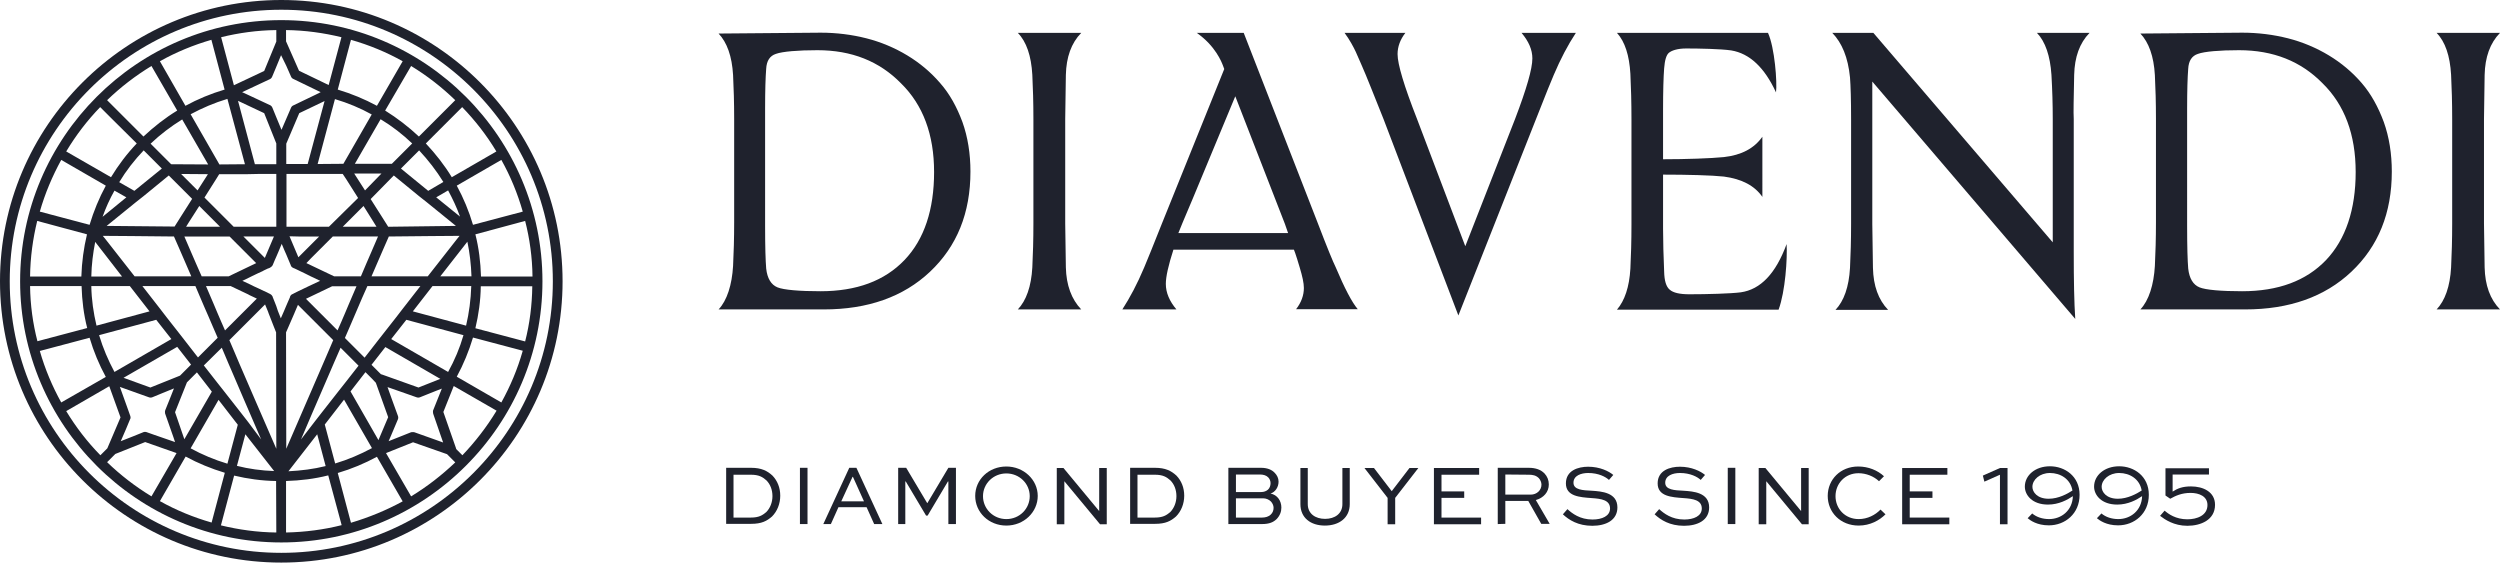 <svg xml:space="preserve" style="enable-background:new 0 0 1155.4 260;" viewBox="0 0 1155.4 260" y="0px" x="0px" id="Layer_1" version="1.1" xmlns:xlink="http://www.w3.org/1999/xlink" xmlns="http://www.w3.org/2000/svg">
<style type="text/css">
	.st0{fill:#1F222D;}
</style>
<g>
	<path d="M335.6,242.2v-26h11.5c4.8,0,7.5,1.4,9.9,3.6c2.3,2.4,3.6,5.6,3.6,9.3s-1.4,7.2-3.8,9.6   c-2.4,2.1-4.8,3.4-9.7,3.4H335.6L335.6,242.2z M347,239.2c3.7,0,5.3-1,7.1-2.5c1.8-1.8,2.9-4.5,2.9-7.4s-1-5.5-2.8-7.3   c-1.8-1.6-3.5-2.6-7.2-2.6h-8v19.8L347,239.2L347,239.2z" class="st0"></path>
	<path d="M369.7,242.2v-26h3.5v26H369.7z" class="st0"></path>
	<path d="M380.5,242.2l12-26h3.3l12,26H404l-3.5-7.8h-13l-3.5,7.8H380.5L380.5,242.2z M388.8,231.7h10.5l-5.1-11.3h-0.2   L388.8,231.7L388.8,231.7z" class="st0"></path>
	<path d="M438.3,242.2v-19.7h-0.2l-9.4,15.8H428l-9.4-15.8h-0.2v19.7h-3.3v-26h3.7l9.7,16.3h0.1l9.7-16.3h3.5v26H438.3z" class="st0"></path>
	<path d="M465.1,215.6c8,0,14.5,6.1,14.5,13.6s-6.4,13.7-14.5,13.7s-14.4-6.1-14.4-13.7S457,215.6,465.1,215.6z    M465.1,239.9c6.1,0,10.8-4.8,10.8-10.6s-4.8-10.5-10.8-10.5s-10.8,4.7-10.8,10.5S459,239.9,465.1,239.9z" class="st0"></path>
	<path d="M511.5,216.3v26h-3.1l-16.5-19.9h0v19.9h-3.5v-26h3.1l16.5,19.9h0v-19.9H511.5z" class="st0"></path>
	<path d="M522.3,242.2v-26h11.5c4.8,0,7.5,1.4,9.9,3.6c2.3,2.4,3.6,5.6,3.6,9.3s-1.4,7.2-3.8,9.6   c-2.4,2.1-4.8,3.4-9.7,3.4H522.3z M533.7,239.2c3.7,0,5.3-1,7.1-2.5c1.8-1.8,2.9-4.5,2.9-7.4s-1-5.5-2.8-7.3   c-1.8-1.6-3.5-2.6-7.2-2.6h-8v19.8L533.7,239.2L533.7,239.2z" class="st0"></path>
	<path d="M567.7,242.2v-26h15.1c2.9,0,5,0.9,6.3,2.3c1.1,1.1,1.8,2.5,1.8,4.1c0,2.5-1.5,4.8-3.7,5.5   c3.1,0.6,5,3.3,5,6.5c0,1.9-0.7,3.8-2.3,5.4c-1.4,1.3-3.2,2.2-6.7,2.2L567.7,242.2L567.7,242.2z M571.2,219.3v8.1h11.7   c1.2,0,2.3-0.4,3.1-1.1s1.2-1.9,1.2-3c0-1-0.4-2-1.1-2.7c-0.9-0.9-2.2-1.3-3.8-1.3L571.2,219.3L571.2,219.3z M571.2,230.2v9h12.1   c1.5,0,3-0.4,4-1.4c0.9-0.8,1.3-2,1.3-3.1s-0.5-2.1-1.2-2.9c-0.9-0.9-2.2-1.5-3.6-1.5H571.2L571.2,230.2z" class="st0"></path>
	<path d="M623.8,216.3V233c0,6.3-4.9,9.9-11.5,9.9S601,239.3,601,233v-16.7h3.4V233c0,4.4,3.5,6.8,8,6.8s8-2.4,8-6.8   v-16.7H623.8z" class="st0"></path>
	<path d="M655.5,216.3l-10.7,13.8v12.2h-3.5v-12.2l-10.7-13.8h4.4l8.2,10.7l8.2-10.7H655.5L655.5,216.3z" class="st0"></path>
	<path d="M676.7,230.1h-10.5v9.1h18.3v3.1h-21.8v-26h20.9v3.1h-17.4v7.7h10.5V230.1L676.7,230.1z" class="st0"></path>
	<path d="M692.2,242.2v-26h14.3c3.3,0,5.6,0.9,7.3,2.6c1.3,1.4,2,3.1,2,5.1c0,3.5-2.4,6.2-6,7.2l6.4,11h-3.9l-6-10.6   h-10.6v10.6L692.2,242.2L692.2,242.2z M695.7,219.3v9.3h11.7c2.9,0,5-2.1,5-4.6c0-1.1-0.5-2.2-1.2-3c-1.3-1.3-2.8-1.6-4.6-1.6   L695.7,219.3L695.7,219.3z" class="st0"></path>
	<path d="M743.6,221.8c-1.5-1.4-4.8-3.2-9.6-3.2c-3.3,0-6.8,1.2-6.8,4.5s4.3,3.5,8.5,3.7c4.5,0.3,11.8,0.8,11.8,7.7   c0,6-5.4,8.5-11.6,8.5c-6.6,0-10.8-2.7-13.6-5.3l2.1-2.4c2.2,2,5.8,4.8,11.6,4.8c4.4,0,8.1-1.6,8.1-5.1c0-3.9-4-4.5-8.4-4.8   c-5.6-0.4-12-0.8-12-6.8s5.7-7.7,10.3-7.7c5.4,0,9.6,2.1,11.6,3.8L743.6,221.8L743.6,221.8z" class="st0"></path>
	<path d="M786,221.8c-1.5-1.4-4.8-3.2-9.6-3.2c-3.3,0-6.8,1.2-6.8,4.5s4.3,3.5,8.5,3.7c4.5,0.3,11.8,0.8,11.8,7.7   c0,6-5.4,8.5-11.6,8.5c-6.6,0-10.8-2.7-13.6-5.3l2.1-2.4c2.2,2,5.8,4.8,11.6,4.8c4.4,0,8.1-1.6,8.1-5.1c0-3.9-4-4.5-8.4-4.8   c-5.6-0.4-12-0.8-12-6.8s5.7-7.7,10.3-7.7c5.4,0,9.6,2.1,11.6,3.8L786,221.8L786,221.8z" class="st0"></path>
	<path d="M798.5,242.2v-26h3.5v26H798.5z" class="st0"></path>
	<path d="M835.9,216.3v26h-3.1l-16.5-19.9h0v19.9h-3.5v-26h3.1l16.5,19.9h0v-19.9H835.9z" class="st0"></path>
	<path d="M871.4,237.7c-2.8,2.8-7.1,5.2-12.4,5.2c-8.4,0-14.3-6.1-14.3-13.7s5.9-13.6,14.1-13.6c4.7,0,9,1.8,11.9,4.5   l-2.3,2.3c-2.4-2.3-6-3.7-9.5-3.7c-6.2,0-10.6,4.8-10.6,10.6s4.4,10.6,10.7,10.6c4.1,0,7.7-1.9,10.1-4.4L871.4,237.7L871.4,237.7z" class="st0"></path>
	<path d="M893.1,230.1h-10.5v9.1h18.3v3.1h-21.8v-26H900v3.1h-17.4v7.7h10.5L893.1,230.1L893.1,230.1z" class="st0"></path>
	<path d="M916.4,219.8l7.9-3.5h3.5v26h-3.5v-22.9l-7.2,3.2L916.4,219.8L916.4,219.8z" class="st0"></path>
	<path d="M939.2,237.3c2,1.7,4.8,2.6,7.8,2.6c5.6,0,10.8-3.9,11-10.6c-2.5,1.7-6.5,3.9-11.5,3.9   c-7.3,0-10.7-4.4-10.7-8.3c0-5.2,4.8-9.4,11.6-9.4s13.7,4.5,13.7,13.2s-6.7,14.1-14.2,14.1c-5.5,0-8.6-2.3-9.8-3.3L939.2,237.3   L939.2,237.3z M957.8,226.7c-0.9-5.3-5.5-8.1-10.4-8.1c-4.7,0-8.1,3.1-8.1,6.4c0,2.4,2.2,5.5,7.5,5.5   C951.4,230.5,955.5,228.2,957.8,226.7L957.8,226.7z" class="st0"></path>
	<path d="M971.2,237.3c2,1.7,4.8,2.6,7.8,2.6c5.6,0,10.8-3.9,11-10.6c-2.5,1.7-6.5,3.9-11.5,3.9   c-7.3,0-10.7-4.4-10.7-8.3c0-5.2,4.8-9.4,11.6-9.4s13.7,4.5,13.7,13.2s-6.7,14.1-14.2,14.1c-5.5,0-8.6-2.3-9.8-3.3L971.2,237.3   L971.2,237.3z M989.8,226.7c-0.9-5.3-5.5-8.1-10.4-8.1c-4.7,0-8.1,3.1-8.1,6.4c0,2.4,2.2,5.5,7.5,5.5   C983.3,230.5,987.5,228.2,989.8,226.7L989.8,226.7z" class="st0"></path>
	<path d="M1021.1,219.3h-17v7.9c2.3-1.5,4.6-2.4,8.5-2.4c5.6,0,11.1,2.5,11.1,8.5c0,7-6.6,9.7-12.8,9.7   s-10.4-2.9-12.6-4.6l2.1-2.4c1.7,1.5,5.1,4,10.5,4c4.5,0,9.3-1.8,9.3-6.6c0-4-3.8-5.6-7.8-5.6c-4.1,0-6.9,1.3-9.4,2.7l-2.2-1.5   v-12.6h20.1V219.3L1021.1,219.3z" class="st0"></path>
</g>
<g>
	<path d="M434.5,38.4c-4.3-5-9.4-9.3-15.2-12.8c-5.8-3.5-12.2-6.2-18.9-7.9s-13.8-2.6-21.1-2.6   c-4.9,0-47.2,0.4-47.2,0.4c3.9,4.1,6.2,10.5,6.7,19.2c0.3,6,0.5,12.7,0.5,20.2v47.9c0,7.4-0.2,14.1-0.5,20.1   c-0.5,8.7-2.8,16-6.7,20.1h48.6c20.4,0,36.8-5.8,49.1-17.4c12.5-11.8,18.7-27.2,18.7-46.3c0-8.2-1.2-15.9-3.7-22.9   C442.2,49.4,438.9,43.4,434.5,38.4L434.5,38.4z M418,120.2c-9.2,9.6-22.1,14.4-38.8,14.4c-9.5,0-17-0.6-19.9-1.8s-4.7-4.1-5.2-8.7   c-0.3-3.6-0.5-10.1-0.5-19.6V50.3c0-8.6,0.2-14.7,0.5-18.5c0.2-3.7,1.7-6,4.5-6.9c3-1.1,10.3-1.7,19.2-1.7   c15.8,0,28.6,5.1,38.6,15.3c10.2,10,15.3,23.7,15.3,41S427.2,110.6,418,120.2L418,120.2z" class="st0"></path>
	<path d="M1091.5,38.4c-4.3-5-9.4-9.3-15.2-12.8c-5.8-3.5-12.2-6.2-18.9-7.9s-13.8-2.6-21.1-2.6   c-4.9,0-47.1,0.4-47.1,0.4c3.9,4.1,6.2,10.5,6.7,19.2c0.3,6,0.5,12.7,0.5,20.2v47.9c0,7.4-0.2,14.1-0.5,20.1   c-0.5,8.7-2.8,16-6.7,20.1h48.4c20.4,0,36.8-5.8,49.1-17.4c12.5-11.8,18.7-27.2,18.7-46.3c0-8.2-1.2-15.9-3.7-22.9   C1099.1,49.4,1095.8,43.4,1091.5,38.4L1091.5,38.4z M1075,120.2c-9.2,9.6-22.1,14.4-38.8,14.4c-9.5,0-16.8-0.6-19.7-1.8   c-2.9-1.2-4.7-4.1-5.2-8.7c-0.3-3.6-0.5-10.1-0.5-19.6V50.3c0-8.6,0.2-14.7,0.5-18.5c0.2-3.7,1.7-6,4.5-6.9c3-1.1,10.1-1.7,19-1.7   c15.8,0,28.6,5.1,38.6,15.3c10.2,10,15.3,23.7,15.3,41S1084.1,110.6,1075,120.2z" class="st0"></path>
	<path d="M492.6,34.6c0.2-8.2,2.5-14.7,7.1-19.4h-29.3c4,4.1,6.2,10.6,6.7,19.4c0.3,6,0.5,12.8,0.5,20.4v48.3   c0,7.5-0.2,14.3-0.5,20.3c-0.5,8.8-2.8,15.3-6.7,19.4h29.3c-4.5-4.7-6.9-11.2-7.1-19.4c-0.2-10.6-0.3-17.4-0.3-20.3V55   C492.3,52,492.4,45.2,492.6,34.6z" class="st0"></path>
	<path d="M626.6,24c-0.9-2-3-5.9-5.2-8.8h28.1c-2.4,3.1-3.6,6.4-3.6,9.8c0,4.7,3,14.7,9,30l22.3,58.8L700.2,55   c5.3-13.9,8-23.2,8-28c0-4-1.7-7.9-5-11.8h25.1c-3.7,5.6-7.1,12.1-10.2,19.4c-1,2.2-3.7,9-8.2,20.4L674,145.8L639.4,55   c-4.1-10.4-8.2-20.4-8.2-20.4S627.3,25.4,626.6,24L626.6,24z" class="st0"></path>
	<path d="M804.5,135.1c-4.6,0.6-15.5,0.9-23.8,0.9c-4.4,0-7.4-0.7-9-2.1c-1.7-1.4-2.5-4.2-2.6-8.4   c-0.3-7.3-0.5-13.9-0.5-19.8v-25c11,0,22.6,0.3,28.1,0.9c8.3,1.1,14.2,4.2,17.8,9.4V63.2c-3.8,5.4-9.7,8.5-17.8,9.4   c-6,0.6-17.6,1-28.1,1V50.8c0-8.6,0.2-15.4,0.5-19.2c0.3-3.8,1-6.2,2.2-7.2c1.2-1,3.8-2,8-2c5.7,0,16.1,0.2,20.8,0.9   c8.5,1.4,15.4,7.9,20.7,19.4c0.6-4.6-0.6-20.7-3.7-27.5h-69.8c3.7,4.1,5.7,10.4,6.2,18.9c0.3,6,0.5,13.4,0.5,20.9v48.9   c0,7.5-0.2,14.3-0.5,20.3c-0.5,8.4-2.6,14.7-6.2,18.9h74.7c3.1-8.4,4.1-23.7,3.7-30.3C820.7,126.4,813.7,133.8,804.5,135.1   L804.5,135.1z" class="st0"></path>
	<path d="M958.6,34.6c0.2-8.2,2.5-14.7,7.1-19.4h-24.3c3.9,4.1,6.1,10.6,6.7,19.4c0.4,7,0.6,13.8,0.6,20.4v57   l-82.9-96.8h-19c4.5,4.6,7.3,11.4,8.2,20.6c0.3,4,0.5,10.4,0.5,19.2v48.5c0,7.5-0.2,14.3-0.5,20.3c-0.5,8.8-2.8,15.3-6.7,19.4h24.3   c-4.5-4.7-6.8-11.1-7-19.4c-0.2-10.6-0.3-17.4-0.3-20.3V37.7l93.8,109.7c-0.5-7.4-0.7-17.7-0.7-31V55   C958.2,52,958.4,45.2,958.6,34.6L958.6,34.6z" class="st0"></path>
	<path d="M1148,103.3V55c0-3,0.1-9.8,0.3-20.4c0.2-8.2,2.5-14.7,7.1-19.4h-29.3c4,4.1,6.2,10.6,6.7,19.4   c0.3,6,0.5,12.8,0.5,20.4v48.3c0,7.5-0.2,14.3-0.5,20.3c-0.5,8.8-2.8,15.3-6.7,19.4h29.3c-4.6-4.7-6.9-11.2-7.1-19.4   C1148.1,113,1148,106.2,1148,103.3L1148,103.3z" class="st0"></path>
	<path d="M609.1,103.3l-34.3-88.1h-21.7c8.6,6,11.5,13.5,12.1,15.1c0.4,1.1,0.6,1.6,0.6,1.6l0,0L537,103.3   c-3.9,9.9-6.7,16.7-8.2,20.3c-3.2,7.6-6.6,14-10.1,19.4h25c-3.2-3.8-4.9-7.7-4.9-11.8c0-3.4,1.2-8.6,3.5-15.8H598l0.6,1.6   c0.5,1.4,1.2,3.7,2.1,6.7c1.2,4,1.9,7.1,1.9,9.4c0,3.4-1.2,6.7-3.6,9.8h28.5c-2.7-3.2-6.1-9.7-10.2-19.4   C616.1,121.1,613.3,114.3,609.1,103.3L609.1,103.3z M544.6,107.7c0.5-1.4,3.3-8,3.3-8l3.3-7.8l19.7-47.4l22.9,58.9   c0.2,0.7,0.7,2.1,1.5,4.3H544.6L544.6,107.7z" class="st0"></path>
</g>
<g>
	<path d="M130,9.3C63.5,9.3,9.3,63.5,9.3,130S63.5,250.7,130,250.7S250.7,196.5,250.7,130S196.5,9.3,130,9.3L130,9.3z    M246.1,127.8h-23.8c-0.2-6.7-1-13.2-2.6-19.5l23-6.2C244.8,110.3,246,118.9,246.1,127.8L246.1,127.8z M241.6,97.8l-23,6.1   c-1.9-6.4-4.4-12.4-7.5-18.1l20.6-11.9C235.9,81.4,239.2,89.4,241.6,97.8L241.6,97.8z M132.3,30.4l2.2,5c0.2,0.5,0.6,0.9,1.1,1.1   l3.3,1.6h0l9.3,4.5l-2.2,1.1l-10.4,5c-0.5,0.2-0.9,0.6-1.1,1.1l-2.2,5.1l-2.2,5.1l-2.4-5.8l-1.8-4.4c-0.2-0.5-0.6-1-1.1-1.2   l-10.7-5h0l-2.2-1l9.6-4.5h0l3.2-1.5c0.5-0.2,0.9-0.7,1.1-1.2l1.8-4.3l2.3-5.6L132.3,30.4L132.3,30.4z M200.2,191.2l3.1,9l1.5,4.3   l-5.6-2l-7.6-2.7c-0.2-0.1-0.5-0.1-0.8-0.1c-0.1,0-0.2,0-0.4,0s-0.3,0.1-0.5,0.1l-10.3,4.1l1-2.3l3.3-7.8c0.2-0.5,0.2-1.1,0-1.6   l-2.8-7.7l0,0l-2-5.6l4.3,1.5l0,0l9.1,3.2c0.5,0.2,1.1,0.2,1.6,0l7.5-3l2.6-1l-4,10c0,0.1-0.1,0.2-0.1,0.3c0,0,0,0,0,0   C200.1,190.3,200.1,190.8,200.2,191.2L200.2,191.2z M193.4,179.1l-17.1-6.1c0,0-0.1,0-0.2,0l-0.9-0.9l-3.5-3.5l6.4-8.2l25.4,14.7   L193.4,179.1L193.4,179.1z M127.7,141.5l-0.7-1.8l-1-2.5l0-0.1c0-0.1-0.1-0.2-0.1-0.2c-0.2-0.4-0.6-0.8-1-1l-0.2-0.1h0l-0.2-0.1   l-0.2-0.1l-2-1l-0.3-0.1h0l-2.3-1.1l-2.4-1.1l-1.6-0.8l-3.2-1.5l-0.5-0.2l3.1-1.5l1.2-0.6l2.9-1.4l2.2-1l0.5-0.3l2.1-1l0.1,0l0.1,0   h0l0.6-0.3c0.4-0.2,0.7-0.5,1-0.8c0-0.1,0.1-0.1,0.1-0.2c0,0,0-0.1,0.1-0.1l1-2.4v0l0.8-1.8l0.9-2.1v0l1.5-3.6l1.3,3.1v0l0.8,1.8   l1,2.4v0l1.1,2.6h0l0,0.1c0.2,0.5,0.6,0.9,1.1,1.1l0.4,0.2h0l0,0l0.1,0l2.1,1v0l0.6,0.3h0l2.1,1l3,1.5l1.1,0.5l3.1,1.5l-0.5,0.2   l-3.2,1.5l-1.5,0.7l-2.5,1.2l-2.3,1.1l-0.4,0.2l-2,1l-0.1,0.1l-0.2,0.1l-0.1,0c-0.5,0.2-0.9,0.6-1.1,1.1l-0.1,0.3v0l0,0.1l-1.1,2.5   l-0.9,2.1l-0.8,1.9l-1.4,3.2l-0.1-0.2l-1.3-3.3v0L127.7,141.5L127.7,141.5z M127.7,207.4l-10-23l-2.9-6.7l-4.2-9.7l-2.2-5.2   l-2.4-5.6l13.5-13.5l3-3l1.4,3.4v0l0.2,0.6l2.5,6.4l1,2.5L127.7,207.4L127.7,207.4z M60.2,192.2l-1.1-3.1l-3.7-10.3l2.2,0.8l0,0   l11.2,4c0.5,0.2,1.1,0.2,1.6,0l4.6-1.9l0,0l5.4-2.2l-2.1,5.3l0,0l-1.9,4.7c-0.2,0.5-0.2,1.1-0.1,1.6l3.9,11.1l0,0l0.7,2.1   l-10.1-3.5l-3.1-1.1c-0.2-0.1-0.5-0.1-0.8-0.1s-0.6,0.1-0.8,0.2l-4.7,1.9l0,0l-5.6,2.2l2.3-5.3l0,0l2-4.8   C60.4,193.4,60.4,192.8,60.2,192.2L60.2,192.2z M83.2,173.6l-13.7,5.5l-12.4-4.5l24.8-14.3l6.4,8.2L83.2,173.6L83.2,173.6z    M174.1,158.1l-5.6,7.2l-9.1-9.1l2.3-5.3h0l1.8-4.2l2.1-4.9l1.8-4.2l2.4-5.4h24.5l-8.1,10.4l-3,3.9l-6.2,7.9L174.1,158.1   L174.1,158.1z M114.8,136.1l0.3,0.2l3.6,1.7l-2.5,2.5l0,0l-12.2,12.2l-1.8-4.1h0l-1.8-4.2l-1.6-3.8l-1.8-4.2l-1.8-4.2h11.4l2.3,1.1   L114.8,136.1L114.8,136.1z M105.7,127.7H93.2l-2.6-5.9h0l-2.3-5.3l-3.1-7.2h20.9l10.1,10.1l0,0l2.2,2.2L105.7,127.7L105.7,127.7z    M122.4,119.2l-3-3l-6.9-6.9h14.1L122.4,119.2L122.4,119.2z M168,95.2l1.2,1.9l3.5,5.6h0l1.3,2.1h-15.6L168,95.2L168,95.2z    M137.9,109.3h9.6l-6.9,6.9v0l-2.7,2.7l-4.1-9.7L137.9,109.3L137.9,109.3z M143.7,119.4L143.7,119.4L143.7,119.4l10.1-10.1h20.9   l-3.1,7.2h0l-2.3,5.3l-2.5,5.9h-12.4l-12.8-6.1L143.7,119.4L143.7,119.4z M164.8,132.2l-1.8,4.2l-1.8,4.2l-1.6,3.8v0l-1.8,4.2   l-1.8,4.1l-12.2-12.2l-2.4-2.4l12.1-5.8H164.8z M152,104.8h-19.6V80.4l8.5,0l4.7,0l10.5,0l2.3,0l1.6,2.4l5.5,8.7L152,104.8   L152,104.8z M119.1,80.4l8.6,0v24.4H108L94.5,91.3l5.5-8.7l1.3-2.1l2.6,0h0l10.3,0L119.1,80.4L119.1,80.4z M90.3,132.2l2.3,5.4   l1.8,4.2l2.1,4.8l1.8,4.2l2.3,5.3v0l-9.1,9.1l-5.6-7.2l-2.8-3.6l-6.2-7.9l-3-3.9l-8.1-10.4L90.3,132.2L90.3,132.2z M144.1,191.4   l2.9-6.7v0l5.1-11.8v0l2.2-5.1v0l3.1-7.1l8.3,8.3l-6.1,7.8l-3,3.8l-8,10.2l-3.5,4.5l-6,7.8L144.1,191.4L144.1,191.4z M171.7,127.7   l3.2-7.4h0l2.3-5.3l2.5-5.7l19.6-0.2h0l13.1-0.1l-1.3,1.6l-13.4,17.1L171.7,127.7L171.7,127.7z M179.4,104.8l-0.3-0.5l-2.4-3.8   l-5.4-8.5L182,81.1l11.6,9.5l3.8,3h0l13.3,10.8L179.4,104.8z M168.7,88L168.7,88l-5-7.8h12.6L168.7,88L168.7,88z M142.2,75.8   l-9.9,0v-9.4l6-14.1l11.7-5.6L142.2,75.8L142.2,75.8z M110,46.6L110,46.6l12.1,5.7l5.6,14v9.6l-9.9,0L110,46.6L110,46.6L110,46.6   L110,46.6z M91.3,88L91.3,88l-7.6-7.6l12.4,0.1L91.3,88L91.3,88z M92.1,95.2l9.6,9.6H86l1.3-2.1L92.1,95.2L92.1,95.2L92.1,95.2z    M83.4,100.4l-2.4,3.8l-0.3,0.5l-31.4-0.3l13.3-10.8l3.8-3L78,81.1l10.8,10.8L83.4,100.4z M60.8,109.1L60.8,109.1l19.6,0.2l2.5,5.7   h0l2.3,5.3v0l3.2,7.4H62.2l-13.4-17.1l-1.3-1.6L60.8,109.1L60.8,109.1z M114.8,195.2l-3.5-4.5l-8-10.2l-3-3.8l-6.1-7.8l8.3-8.2   l3,7.1v0l2.2,5.1l5.1,11.9l2.9,6.7l5,11.6L114.8,195.2L114.8,195.2z M132.2,153.6l1.1-2.5l2.7-6.2l0.2-0.5v0l1.5-3.5l2.8,2.8l0,0   l13.5,13.5l-2.4,5.6l-2.2,5.1v0l-4.2,9.7v0l-0.9,2.1l-2,4.6v0l-10,23.1L132.2,153.6L132.2,153.6z M201.6,91.2l5.5-3.2   c2.1,3.9,4,7.9,5.5,12.1L201.6,91.2L201.6,91.2z M197.9,88.2l-12.6-10.3l8.4-8.4c4.2,4.5,8,9.4,11.2,14.6L197.9,88.2L197.9,88.2z    M181.1,75.7h-17.1l11.9-20.6c5.3,3.2,10.2,7,14.6,11.2L181.1,75.7L181.1,75.7z M158.7,75.7l-11.9,0.1l8-30c6,1.8,11.6,4.1,17,7.1   L158.7,75.7z M113.2,75.9L101.4,76L88.1,52.8c5.4-2.9,11-5.3,17-7.1L113.2,75.9L113.2,75.9z M96.2,76l-17.1-0.1h0l-9.5-9.5v0   c4.4-4.2,9.4-8,14.6-11.2L96.2,76L96.2,76z M66.4,69.5l8.4,8.4L62.1,88.2l-7-4C58.3,78.9,62.1,74,66.4,69.5L66.4,69.5L66.4,69.5z    M58.4,91.2l-11,9c1.5-4.2,3.3-8.2,5.5-12.1L58.4,91.2L58.4,91.2z M44,111.8l12.4,16H42.2C42.3,122.3,43,116.9,44,111.8z    M42.9,132.2H60l9.1,11.7l-24.5,6.6c-1.4-5.9-2.3-12-2.4-18.3H42.9z M72.2,147.8l7,8.9l-26.3,15.2c-2.9-5.4-5.3-11-7.1-17   L72.2,147.8L72.2,147.8z M80.9,190.5l5.5-13.8l0,0l4.6-4.6l6.9,8.9l-12.7,22L80.9,190.5L80.9,190.5z M101,184.8l8.9,11.5l-4.8,18   c-6-1.8-11.7-4.2-17-7.1L101,184.8L101,184.8z M113.4,200.7l13.3,17c-5.9-0.2-11.7-1-17.2-2.4L113.4,200.7L113.4,200.7z    M146.6,200.7l3.9,14.7c-5.6,1.4-11.3,2.1-17.2,2.4L146.6,200.7L146.6,200.7z M150.1,196.2l8.9-11.5l12.9,22.4   c-5.4,2.9-11,5.3-17,7.1L150.1,196.2L150.1,196.2z M162,180.9l6.9-8.9l3.1,3.1l1.7,1.8l0,0l5.7,15.9l-4.5,10.6L162,180.9L162,180.9   z M207.1,171.9l-26.3-15.2l7-8.9l26.4,7.1C212.5,160.8,210.1,166.5,207.1,171.9L207.1,171.9z M190.8,143.9l9.1-11.7h17.9   c-0.2,6.3-1,12.4-2.4,18.3L190.8,143.9L190.8,143.9z M203.8,127.7h-0.3l12.5-16c1.1,5.2,1.7,10.5,1.9,16H203.8z M229.4,70   l-20.6,11.9c-3.4-5.6-7.5-10.8-12-15.6l16.8-16.8C219.6,55.7,224.9,62.5,229.4,70L229.4,70z M210.4,46.3l-16.8,16.8   c-4.8-4.5-10-8.5-15.6-12L190,30.5C197.4,35,204.2,40.3,210.4,46.3L210.4,46.3z M186.1,28.3l-11.9,20.6c-5.7-3.1-11.8-5.6-18.1-7.5   l6.1-23C170.6,20.8,178.6,24.1,186.1,28.3L186.1,28.3z M132.2,13.9c8.8,0.1,17.4,1.3,25.6,3.3l-5.9,22.1l-13.7-6.6l-6-13.6   L132.2,13.9L132.2,13.9z M127.7,13.9v5.3l-5.6,13.6l-14,6.6l-5.9-22.2C110.3,15.2,118.9,14,127.7,13.9L127.7,13.9z M97.7,18.4   l6.1,23c-6.4,1.9-12.4,4.4-18.1,7.5L73.9,28.3C81.4,24.1,89.4,20.8,97.7,18.4L97.7,18.4z M70,30.5l11.9,20.6   c-5.6,3.4-10.8,7.5-15.6,12L54.8,51.6l-5.3-5.3C55.7,40.3,62.6,35,70,30.5L70,30.5z M46.3,49.5l5.3,5.3l11.6,11.5   c-4.5,4.7-8.5,10-11.9,15.6L30.6,70C35.1,62.5,40.3,55.7,46.3,49.5L46.3,49.5z M28.3,73.9l20.6,11.9c-3.1,5.7-5.6,11.8-7.5,18.1   l-23-6.1C20.8,89.4,24.2,81.4,28.3,73.9L28.3,73.9z M17.2,102.1l23,6.2c-1.5,6.3-2.4,12.8-2.6,19.5H13.9   C14,118.9,15.2,110.3,17.2,102.1L17.2,102.1z M13.9,132.2h23.8c0.2,6.7,1,13.2,2.6,19.4v0l-23,6.1C15.2,149.6,14,141,13.9,132.2   L13.9,132.2z M18.4,162.2l23-6.1c1.9,6.4,4.4,12.4,7.5,18.1L28.3,186C24.2,178.6,20.8,170.6,18.4,162.2L18.4,162.2z M30.6,190   l19.9-11.5l5.2,14.4l-6.1,14.3l0,0l-3.2,3.2C40.3,204.2,35.1,197.4,30.6,190L30.6,190z M49.5,213.6l3.8-3.8l13.8-5.5l14.5,5.1   l-11.6,20C62.6,224.9,55.7,219.6,49.5,213.6L49.5,213.6z M73.9,231.6L85.8,211c5.7,3.1,11.8,5.6,18.1,7.5l-6.1,23   C89.4,239.1,81.4,235.8,73.9,231.6L73.9,231.6z M127.7,246.1c-8.8-0.1-17.4-1.3-25.6-3.3l6.1-23h0c6.3,1.5,12.7,2.4,19.4,2.5   L127.7,246.1L127.7,246.1z M132.2,246.1v-23.8c6.7-0.2,13.2-1,19.5-2.6l6.2,23C149.6,244.8,141.1,245.9,132.2,246.1L132.2,246.1z    M162.2,241.6l-6.1-23c6.4-1.9,12.4-4.4,18.1-7.5l11.9,20.6C178.6,235.8,170.6,239.1,162.2,241.6L162.2,241.6z M190,229.4l-11.6-20   l12.5-5l15.7,5.5l3.8,3.8C204.2,219.6,197.4,224.9,190,229.4z M213.7,210.4l-2.9-2.9c0,0,0-0.1,0-0.2l-5.9-16.9l4.8-12l19.8,11.4   C224.9,197.4,219.6,204.2,213.7,210.4L213.7,210.4z M231.7,186l-20.6-11.9c3.1-5.7,5.6-11.8,7.5-18.1l23,6.1   C239.2,170.6,235.8,178.6,231.7,186L231.7,186z M242.7,157.8l-23-6.1v0c1.5-6.3,2.4-12.7,2.5-19.4h23.8   C245.9,141,244.8,149.6,242.7,157.8L242.7,157.8z" class="st0"></path>
	<path d="M130,0C58.3,0,0,58.3,0,130s58.3,130,130,130s130-58.3,130-130S201.7,0,130,0L130,0z M130,255.5   C60.8,255.5,4.5,199.2,4.5,130S60.8,4.5,130,4.5S255.5,60.8,255.5,130S199.2,255.5,130,255.5z" class="st0"></path>
</g>
</svg>
